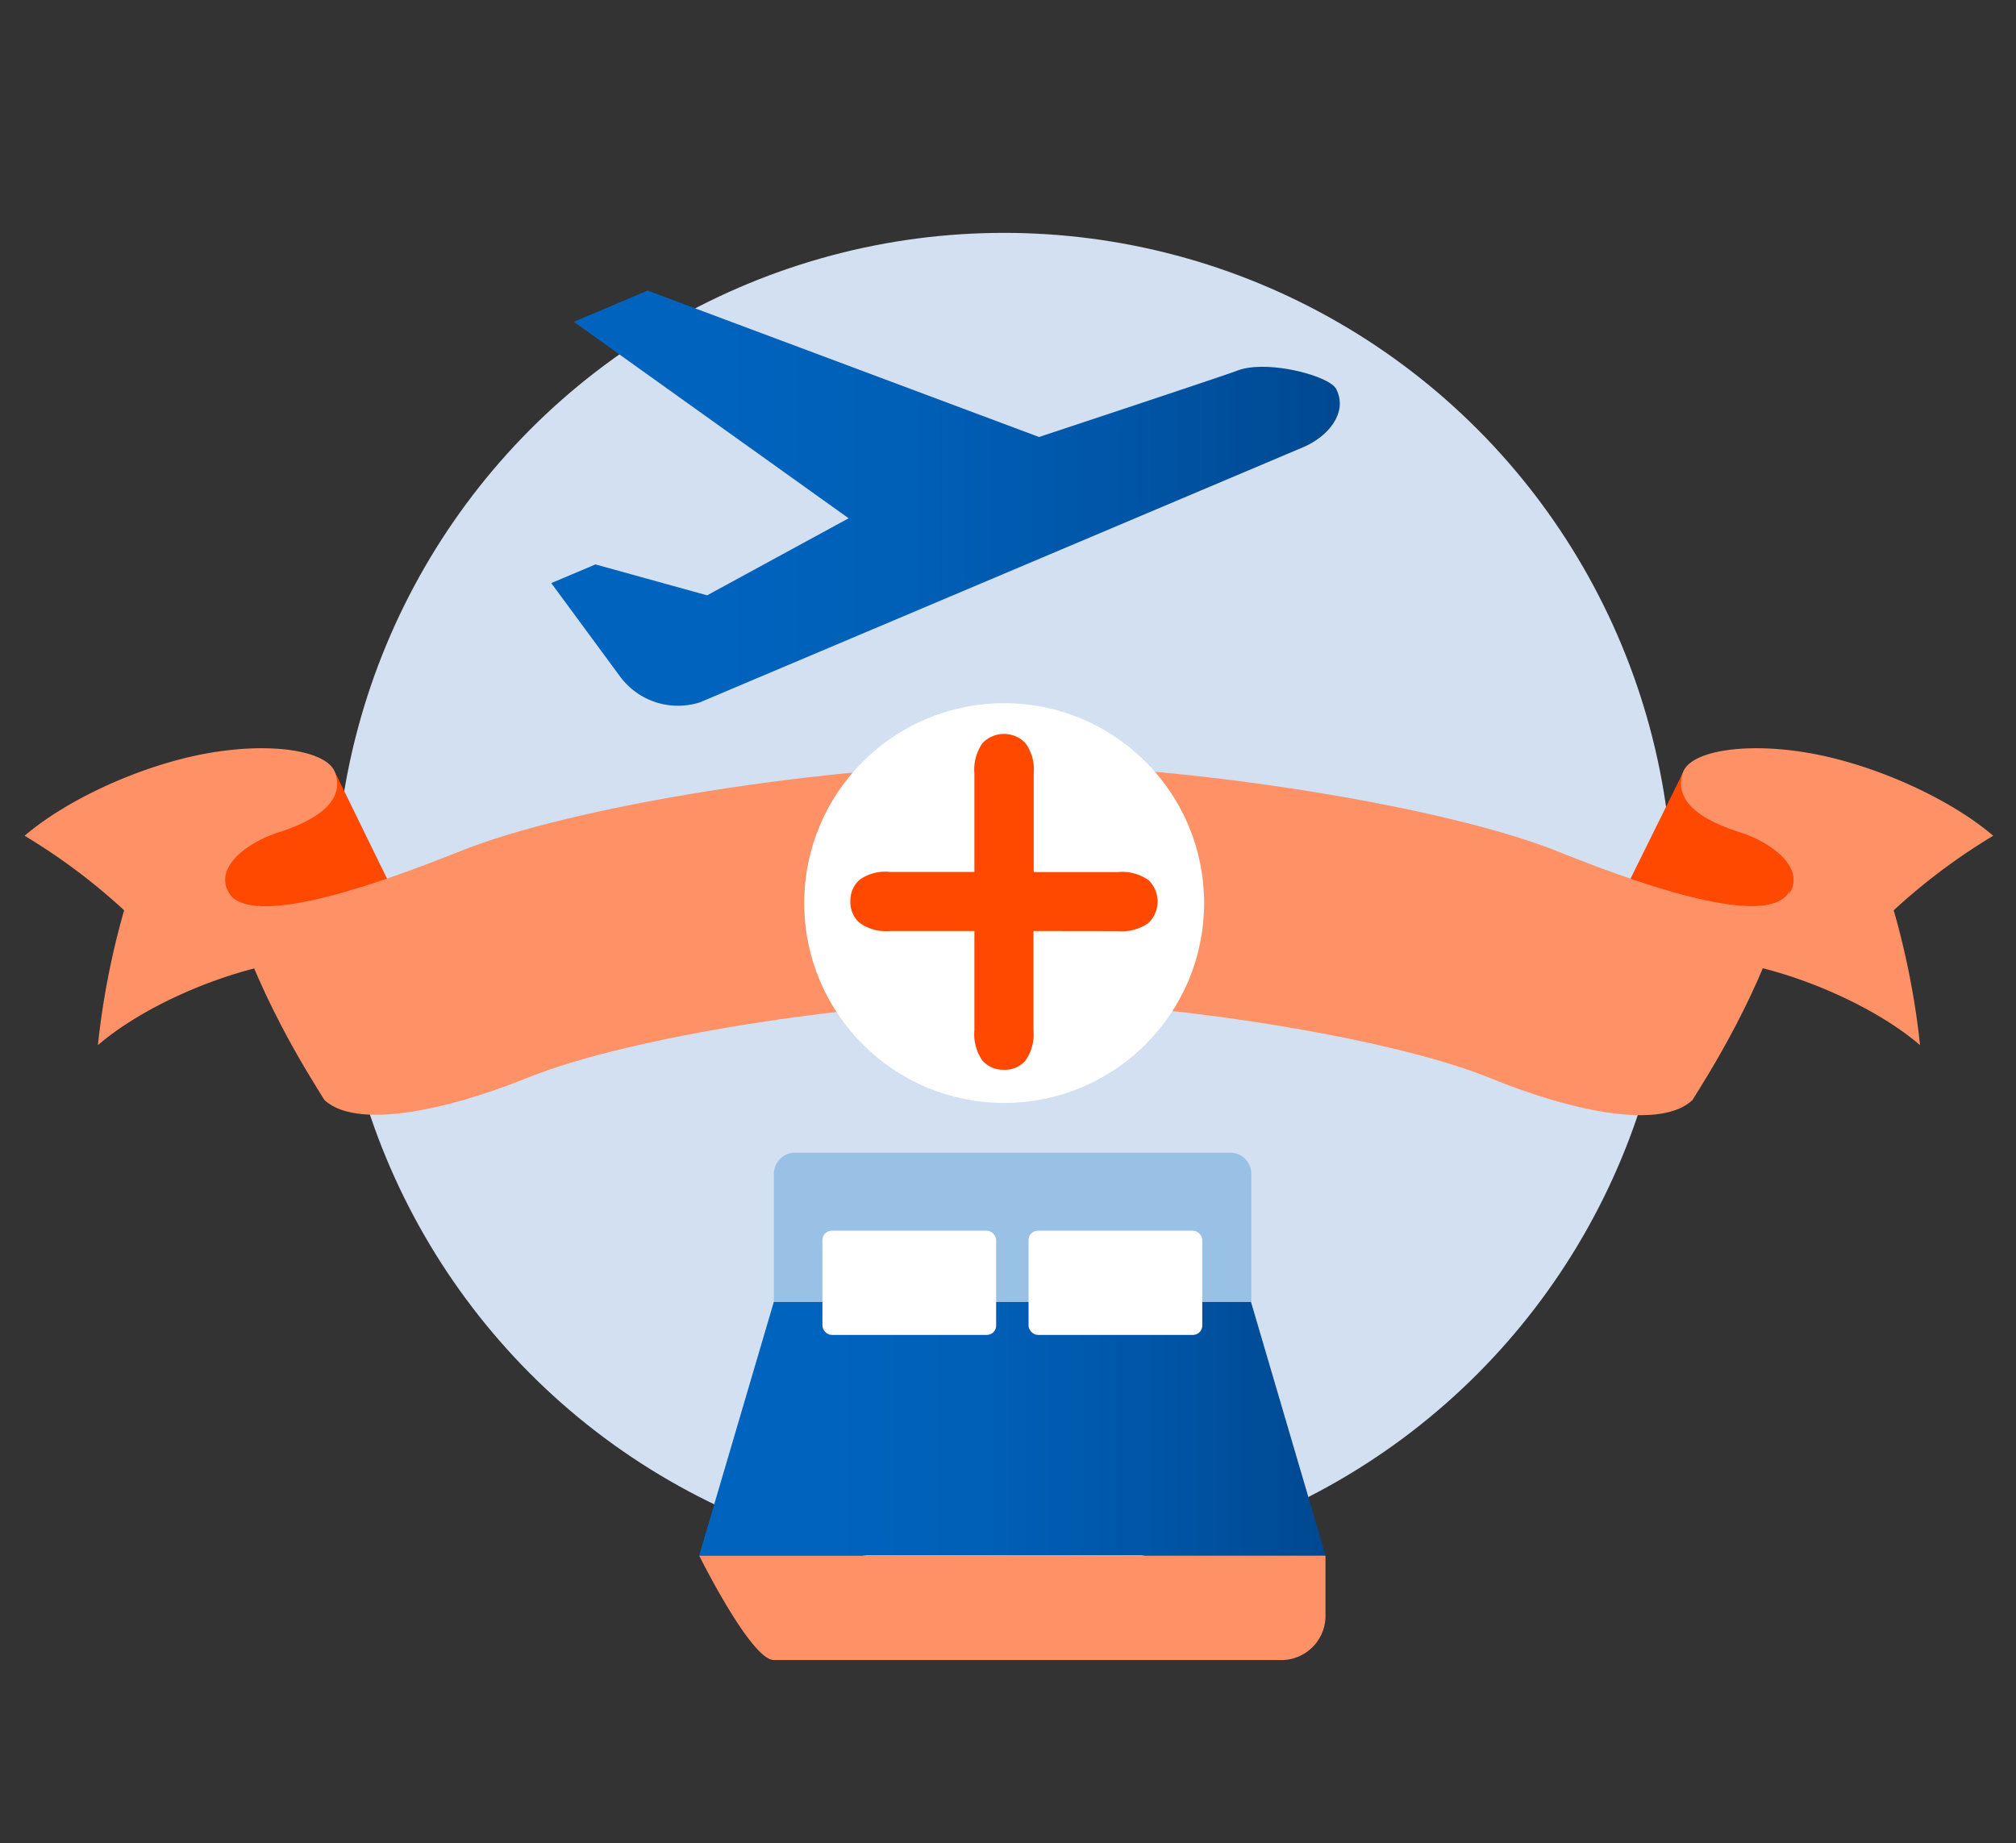 <svg id="Livello_1" data-name="Livello 1" xmlns="http://www.w3.org/2000/svg" xmlns:xlink="http://www.w3.org/1999/xlink" viewBox="0 0 176.05 160.98"><rect x="0" y="0" width="176.05" height="160.98" fill="#333333" stroke="none"/><defs><style>.cls-1{fill:#d3e0f1;}.cls-2,.cls-7{fill:#ff9166;}.cls-2,.cls-3{fill-rule:evenodd;}.cls-3,.cls-5{fill:#ff4800;}.cls-10,.cls-4{fill:#fff;}.cls-4{stroke:#fff;stroke-miterlimit:10;stroke-width:2px;}.cls-6{fill:url(#Sfumatura_senza_nome);}.cls-8{fill:url(#Sfumatura_senza_nome-2);}.cls-9{fill:#99c1e5;}</style><linearGradient id="Sfumatura_senza_nome" x1="48.15" y1="117.46" x2="117.04" y2="117.46" gradientTransform="matrix(1, 0, 0, -1, 0, 161)" gradientUnits="userSpaceOnUse"><stop offset="0.2" stop-color="#0063be"/><stop offset="0.42" stop-color="#0060b8"/><stop offset="0.71" stop-color="#0056a8"/><stop offset="1" stop-color="#004891"/></linearGradient><linearGradient id="Sfumatura_senza_nome-2" x1="61.06" y1="36.22" x2="115.75" y2="36.22" xlink:href="#Sfumatura_senza_nome"/></defs><circle class="cls-1" cx="87.67" cy="78.75" r="58.41"/><path class="cls-2" d="M167.67,91.28a69.41,69.41,0,0,0-2.3-11.77A53.7,53.7,0,0,1,174.06,73c-3.67-3.15-10.06-6.1-15.72-7.16s-10.63-.31-11.36,1.59a8.24,8.24,0,0,0-.7,2.88c-.18,4.72,1.22,10.11,5.66,13.82,5.67,1.06,12.06,4,15.73,7.16Z"/><path class="cls-3" d="M147,67.42c-1,2.69,1.88,4.31,5,5.3,2.54.82,5.47,2.88,4.4,5.08a4.44,4.44,0,0,1-2.91,2.14,19.68,19.68,0,0,1-4.84.48L142,77.53,147,67.42Z"/><path class="cls-2" d="M8.55,91.28a69.36,69.36,0,0,1,2.29-11.77A53.26,53.26,0,0,0,2.15,73c3.67-3.15,10.06-6.1,15.73-7.16s10.62-.31,11.36,1.59a8.28,8.28,0,0,1,.69,2.88c.18,4.72-1.22,10.11-5.66,13.82-5.67,1.06-12.06,4-15.72,7.16Z"/><path class="cls-3" d="M29.24,67.42c1,2.69-1.88,4.31-4.95,5.3-2.55.82-5.47,2.88-4.4,5.08a4.41,4.41,0,0,0,2.9,2.14,19.78,19.78,0,0,0,4.85.48l6.54-2.89L29.24,67.42Z"/><path class="cls-2" d="M88.11,66.77c15.53,0,38.26,3.68,48,7.63,9,3.63,18.64,6.56,20.18,3.4-2.26,8.62-7.35,16.43-8.49,18.28-2.64,2.53-10.06,1.21-17.89-2-8.52-3.44-28.31-6.65-41.84-6.65s-33.33,3.21-41.85,6.65c-7.83,3.16-15.24,4.48-17.89,2-1.14-1.85-6.23-9.66-8.48-18.28C21.42,81,31.07,78,40.06,74.4c9.79-4,32.51-7.63,48.05-7.63Z"/><circle class="cls-4" cx="87.69" cy="78.88" r="16.46"/><path class="cls-5" d="M90.25,81.32V90a4,4,0,0,1-.71,2.65,2.36,2.36,0,0,1-1.86.79,2.42,2.42,0,0,1-1.88-.79A4,4,0,0,1,85.09,90V81.32H77.71a3.89,3.89,0,0,1-2.65-.72,2.39,2.39,0,0,1-.8-1.87,2.43,2.43,0,0,1,.8-1.88,3.85,3.85,0,0,1,2.65-.69h7.38V67.55a4,4,0,0,1,.71-2.64,2.59,2.59,0,0,1,3.75,0,3.91,3.91,0,0,1,.72,2.65l0,8.61h7.37a4,4,0,0,1,2.66.71,2.6,2.6,0,0,1,0,3.73,3.94,3.94,0,0,1-2.66.72Z"/><path class="cls-6" d="M108,32.39c-.69.29-17.26,5.78-17.26,5.78L56.55,25.38l-6.44,2.73,24,17.16L61.75,52,52,49.3l-3.86,1.63,6,8.15a6.29,6.29,0,0,0,7,2.26l52.69-22.29c2-.85,3.9-2.89,2.89-5C116.27,32.85,110.61,31.35,108,32.39Z"/><path class="cls-7" d="M115.75,135.88V141a3.87,3.87,0,0,1-3.69,4H67.58c-2,0-6.52-9.12-6.52-9.12"/><polyline class="cls-8" points="109.24 113.7 115.75 135.85 61.06 135.85 67.58 113.7"/><path class="cls-9" d="M67.58,113.71V102.53a1.86,1.86,0,0,1,1.84-1.85h38a1.85,1.85,0,0,1,1.85,1.85v11.18Z"/><rect class="cls-10" x="71.82" y="107.5" width="15.17" height="9.1" rx="0.81"/><rect class="cls-10" x="89.82" y="107.5" width="15.17" height="9.1" rx="0.81"/></svg>